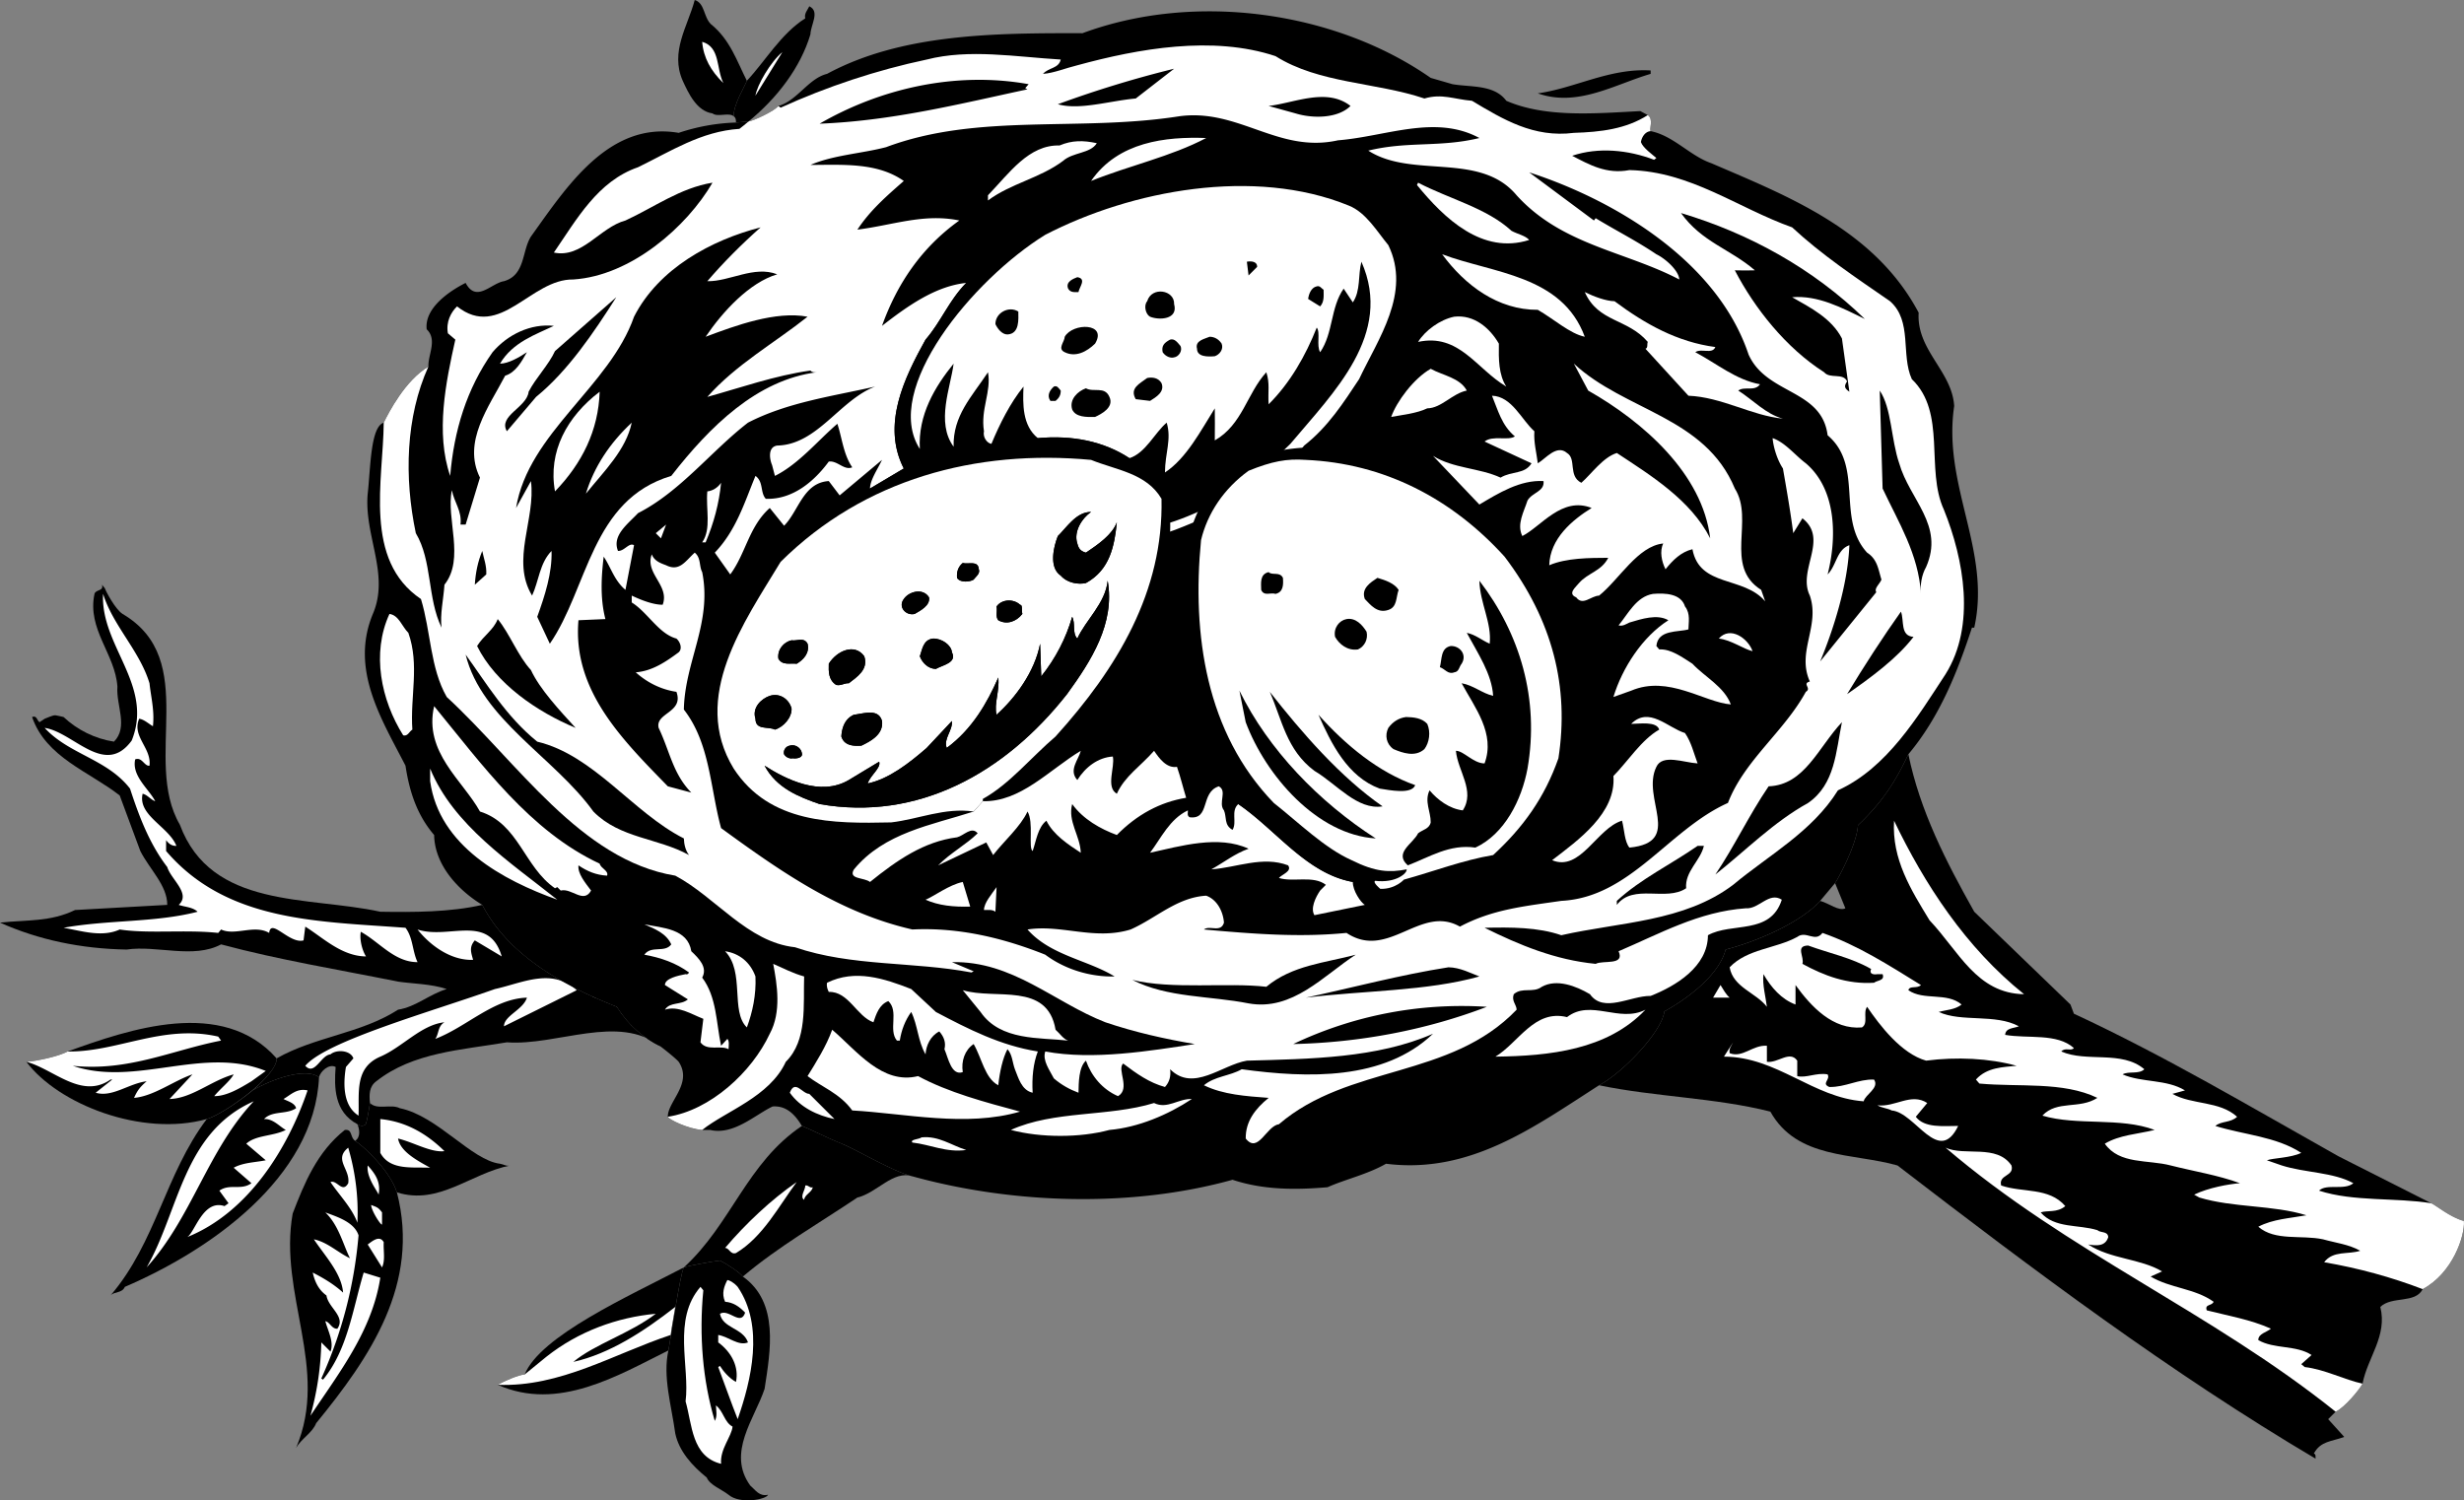 <svg xmlns="http://www.w3.org/2000/svg" width="430.215" height="261.976"><rect width="100%" height="100%" fill="#808080" stroke="none"/><path d="M129.703 222.898c-.496-.664-2.64-2.113-4-2.8-1.348.144-5.832.988-6.3 1.203-.66 1.066-2.31 12.594-2.7 14.5-1.015 4.594.524 9.554 1.2 14.5.667 3.11 2.913 5.594 5.5 7.699.519 1.297 2.574 2.043 3.8 3 2 1.71 6.629.816 6.899 0-1.536.344-2.184-.824-3.102-1.602-4.156-5.722.785-11.703 2.5-16.898 1.016-6.637 2.574-15.086-3.797-19.602"/><path d="M119.402 221.3c.47-.214 4.953-1.058 6.301-1.202 1.36.687 3.504 2.136 4 2.8 6.371-5.363 13.262-9.265 20-13.8 3.402-.793 6.262-4.825 9.598-3.7-3.203-.765-9.38-4.437-12.098-5.597-2.805-1.117-5.246-2.418-7.203-3.203-9.645 6.507-12.242 17.035-20.598 24.703"/><path d="M91.602 240c-1.047.066-3.52 1.129-4.7 1.8 10.563 4.723 21.051-1.667 29.801-6 .39-1.905 2.04-13.433 2.7-14.5-9.716 5.075-25.06 11.942-27.801 18.7"/><path fill="#fff" d="M128.5 218.8c-1.004.294-1.133-.874-1.898-.902 3.625-4.265 8.043-8.425 12.5-11.5-3.157 4.247-5.887 9.575-10.602 12.403m13.402-11.501c-.105.876-1.406 1.262-1.5 2.2-.816-.547.223-1.715.2-2.5.546-.125.804.523 1.3.3M128.8 224.7c4.708 6.89 2.337 16.363 0 23.1-1.175-2.964-2.214-5.956-3.398-9.1l.301-.2c.621 1.004 1.664 2.176 2.797 2.8.555-2.577-.742-5.175-3.098-6.902v-1.3c1.832.297 3.524 1.988 5.2 1.3-.895-2.562-4.407-2.433-4.899-5 1.531-.945 3.613 2.223 4.399-.199-1.047-1.086-2.086-1.785-3.5-1.898-.664-1.446-.145-2.746.398-3.801.332.047 1.066.371 1.8 1.2"/><path fill="#fff" d="M122.8 225.3c-.765 7.833-.112 15.762 2 22.798.485-.793.227-1.832.2-2.7 1.324.997 1.457 2.946 2.902 3.7-.144 1.715-2.226 3.925-2 6.5-5.168-1.274-5.035-6.864-6.199-10.899.774-6.105-2.348-14.293 2.598-20l.5.602M86.902 241.8c1.18-.671 3.653-1.734 4.7-1.8l3.8-3.102c5.575-4.414 12.332-6.882 19.098-7.5-4.555 3.477-10.664 5.297-14.398 8.403 6.336-1.418 12.316-5.317 17.8-9.602-.265 1.684-.605 3.309-.8 4.899-9.922 3.285-19.247 9.136-30.2 8.703"/><path d="M412.5 241.598c-.465.96-3.129 4.18-4.7 4.902l-1.3 1.3 2.8 3.098c-2.175.825-4.124.696-5.3 2.903.398.133.266.523.3.898-25.253-14.933-49.175-32.875-73-51.199-7.765-2.215-17.515-1.047-22.198-9.402-9.614-2.434-20.145-2.563-29.899-4.598 4.293-2.3 11.008-9.45 11.399-12.902 2.43-1.313 9.359-5.649 10.699-10.797 6.027-1.567 13.351-4.946 16.5-8.5 1.574.433 3.265 1.863 4.402 1.297l-1.8-4.399c.577-.797 3.827-6.863 4-10.101 4.378-4.13 6.632-7.813 8.8-12.399 2.035 9.914 6.582 18.754 11.5 27.5l16.797 16.2.602 1.601c15.906 7.383 30.984 16.355 46.199 24.898l16.199 8.2c.914.418 3.297 2.453 5.703 3.101.195 2.602-1.973 9.102-7.203 11.899-1.313 2.578-5.344 1.144-7.398 3.101 1.273 5.067-2.235 8.836-3.102 13.399"/><path fill="#fff" d="M353.402 173.598c-8.285-.133-11.406-7.543-16.5-12.899-3.226-5.304-6.605-10.637-6.199-17.398 5.313 11.054 12.465 22.101 22.7 30.297M302 174.2h-2.898l1.3-2.2c.516.813.903 1.594 1.598 2.2m0 9.698c2.297.875 3.988-1.464 6.5-1.3v2.8c1.906.286 3.988-2.054 5.3-.199v2.7c1.548.386 3.368-.657 5.302-.301.535.945-1.157 1.597.3 2.203 2.836.043 5.043-1.387 7.801-1.301 1.012 1.473-1.586 2.645-1.8 3.8-8.887-.636-15.126-7.784-24.403-7.8l1.602-2.5c-.254.563-.774 1.086-.602 1.898m34.5 8.7-2 2.402c1.516 1.992 4.766 1.605 7.402 1.598-3.414 7.027-7.445-2.332-11.601-2.7-.785-.414-1.696-.414-2.5-.898 3.144.355 5.875-2.246 8.699-.402m88 17.5c.914.418 3.297 2.453 5.703 3.101.195 2.602-1.973 9.102-7.203 11.899-5.473-2.106-11.195-3.664-17.2-4.7 1.587-2.086 4.188-1.304 6.302-2-1.985-1.125-4.325-1.382-6.5-2-3.805-.812-8.356.356-11.301-2.199 2.554-1.344 5.547-1.476 8.402-2-5.848-1.816-12.738-1.293-18.703-3.101l-.898-.5c2.445-1.203 6.085-1.856 8-2-3.864-1.414-8.024-2.063-12.102-3.098-3.984-1.047-8.922-.137-11.5-3.8 2.578-1.536 5.695-1.665 8.703-2.4-5.996-2.257-13.535-.695-19.601-2.5 2.554-2.745 6.453-1.058 9.601-3.1-6.008-2.895-13.676-1.856-20.601-2.5l-.602-.7c1.938-2.164 4.797-2.164 7.102-2.402-4.774-1.325-10.497-1.582-15.801-.899-4.313-1.207-8.086-6.144-10.301-9.398-.773 1.043.266 2.863-.898 3.597-5.075.438-8.844-3.593-11.602-7.398v3.398c-2.445-.894-4.262-2.976-5.598-5.3-.226 1.804.426 4.144.598 5.703-1.863-2.465-5.895-3.38-6.5-6.903 3.078-3.234 8.016-3.234 11.8-5.3 1.548-1.184 3.106 1.027 4.403-.7 6.113 2.118 11.574 5.625 17.2 9.102-.688.684-1.985.035-2.2.898 2.684 1.868 6.715.305 9.297 2.5-1.152.926-2.715.926-4 1.301 4.016 1.836 9.867.274 14 2.5-.883.375-2.313.246-2.398 1.5 3.984.696 9.054-.344 12 2.301-.477.605-1.516-.176-2.2.598 4.453 1.957 10.563-.254 14.5 3.101-.945.934-2.765.285-3.8.899 3.375 1.464 7.664.816 10.898 2.8l-2.2.602c3.516 1.965 8.196 1.184 11.302 4-1.157 1.086-2.715.695-3.801 1.598 4.984 1.566 10.574 1.828 15 4.703-1.824.894-4.946.894-6 1.297l2.601.902c4.043 1.293 8.985 1.164 12.5 3.098-1.566 1.316-4.687.015-6 1.3 5.996 1.965 13.535 1.188 19.598 2.2M407.8 246.5c1.571-.723 4.235-3.941 4.7-4.902-3.164-.664-6.543-2.485-10.098-2.899l-.601-.5 1.8-1.601c-2.714-1.774-6.484-.993-9.3-2.598-.043-1.125 1.515-1.387 2.199-2-3.543-1.594-7.445-2.246-11.2-3.2-.402-1.124.895-.738 1.2-1.5-3.293-2.355-7.582-2.355-11-4.402l2-.898c-3.785-2.258-8.984-2.125-12.898-4.7 1.445.235 3.003.364 3.5-1.3-.106-1.066-1.274-.676-1.899-1.2-3.277-1.034-7.437-.257-9.902-3.1 1.164-.407 2.855.113 4.3-1.102-2.874-3.332-7.425-2.293-11.199-3.598-.515-1.945 2.344-1.555 1.801-3.5-2.578-3.777-8.168-1.566-11.5-3.102 21.402 18.305 46.234 28.575 68.098 46.102"/><path d="M326.703 169.2c-.437.886.473 1.015 1.098.898h.902c.422 1.156-.875 1.027-1.5 1.5-4.707.304-8.738-1.254-12.5-3.297.383-1.207-1.305-3.156 1-3.203 3.672 1.347 7.574 2.125 11 4.101M62 199.2c1.469.894 6.11 5.245 7.3 9 7.364 2.316 12.856-3.34 19.802-4.7-.594.223-1.165-.207-1.801-.3-4.989-.602-10.88-8.34-17.5-9.7-1.586-.797-3.926.375-5.2-.902-.074.48-.48 3-.699 3.601-.27.535-1.097.406-1.5.102.356.824.614 2.254-.402 2.898"/><path fill="#fff" d="M104.5 174.8c-1.703 1.134-3.523 2.044-5.297 2.598.863-.945 3.203-5.234 5.297-2.597"/><path d="M69.3 208.2c-1.19-3.755-5.831-8.106-7.3-9-.934-.645-.414-2.075-1.797-1.9-4.86 3.856-7.066 9.313-9.101 14.598-2.516 14.086 6.453 27.086.601 40.903.914-1.598 2.863-2.637 3.5-4.301 9.371-11.465 18.211-24.336 14.098-40.3M48.3 184.8c.157 3.126-9.366 9.821-12.198 10.598-11.305 3.157-25.93-2.562-31.5-10 1.234-.039 5.46-.84 7.199-1.8 10.785-3.895 27.035-9.485 36.5 1.203"/><path d="M55.703 188.098c-2.308-1.762-8.195.304-11.601 2.3 2.367-2.05 4.28-4.199 4.199-5.597 6.656-3.797 14.715-4.317 21.199-8.5 3.137-.496 5.477-2.707 8.5-3.602-2.766-.926-6.016-.926-8.5-1.3-10.383-2.094-20.785-3.786-30.898-6.5-4.836 2.585-11.207.117-16.5.902-7.965-.137-15.375-1.696-22.102-4.703 4.777-.504 8.805-.114 13.102-2.2L29.203 158c.012-3.387-3.11-6.246-4.703-9.402l-3.598-9.7c-5.336-4.175-12.875-6.644-15.3-13.699.863-.355.863.684 1.3.899l.899-.598c.34-.105 1.476-.672 1.902-.602.387.09.953.172 1.399.301 2.382 2.246 5.503 3.805 8.8 4.301 2.555-2.574.344-6.348.598-9.602-.383-5.714-5.324-10.003-4-16.199.234-.824 1.664-.433 1.3-1.601l.5.601c.24.68 1.848 3.7 3.102 4.5 13.664 8.024 3.395 25.446 10 36.801 5.485 14.773 22.383 12.434 35 15.2 5.715.093 12.215.093 17.801-1.2 4.512 8.684 13.777 13.969 23.5 17.8 2.082 3.313 4.707 5.458 7.598 6.9-7.305-5.755-18.035-.055-26.801-.7-7.934 1.344-16.383 1.734-22.797 6.8-1.258.915-1.258 2.345-1.101 3.798-.075.48-.48 3-.7 3.601-.27.535-1.097.406-1.5.102-4.066-2.168-4.066-6.457-3.8-10-1.176-.617-2.672.781-2.899 1.797"/><path d="M55.703 188.098c-2.308-1.762-8.195.304-11.601 2.3-2.887 2.38-6.446 4.59-8 5-7.278 9.657-8.836 21.485-16.801 30.801.683-.734 1.984-.344 2.5-1.5 14.566-6.254 33.09-18.898 33.902-36.601"/><path fill="#fff" d="M26.102 119.3c.253 2.423.902 4.763.601 7.5-.738-.398-1.515-1.175-2.402-1.3-1.324 3.113 2.183 5.063 1.8 8.2-.913.113-1.304-1.575-2.5-1.102-.624 2.906 2.364 5.117 3.5 7.3-.746-.234-1.394-1.144-2.199-1.3-.886 3.797 4.575 5.746 5.899 9.101-.805.024-1.324-.363-1.801-1v1.899C39.617 160.984 55.477 160.855 70.8 162c1.317 1.715 1.184 4.055 2.102 6-4.035.004-6.636-3.504-9.902-5.3-.242 1.144.145 3.093.902 4.3-4.265-.035-7.515-3.285-10.601-5.2L53 164.2c-2.465.683-5.715-3.997-6-1.302-2.574-1.523-5.953.555-8.398-.597l-.5.597c-5.637-.613-12.137.164-17.2-.597-3.125 1.414-6.636.242-9.8-.301 7.714-1.406 16.035-.887 23.398-2.8-.863-.817-2.164-.817-3.297-1.2 2.172-1.957-1.336-4.426-2-6.602-3.11-4.062-4.926-8.875-6.5-13.699-4.016-5.183-10.648-5.965-14.902-10.601 5.035.738 10.496 8.668 15.199 2.203 3.875-9.656-5.484-16.547-5-25.602 1.727 5.547 6.406 9.965 8.102 15.602M87.602 167l-4.7-2.8c-1.035 1.202-.644 2.113-.3 3.398-3.594.148-7.235-2.196-9.7-5.297 5.453 1.804 12.473-2.875 14.7 4.699m13.101 5.898L88 179.2c-.023-1.836 3.355-2.875 4-5-5.844.176-10.523 5.113-16 7.2.664-.915.406-2.215 1.602-2.899-4.055.422-7.305 4.324-11.2 6-4.558 1.965-3.644 6.383-3.8 10.3-2.707-1.706-2.707-5.476-2.2-8.5l1.301-1.5c-.508-1.456-2.976-1.585-4-.702-1.707.156-2.746 3.797-4.402 2 3.668-4.313 21.804-9.383 33.101-13.399 4.825-1.054 9.895-3.785 14.301.2m-47 17.498c-3.426 10.106-10.316 21.286-21 25.602 1.324-.805 2.754-6.656 6.5-5.402l.7-.5-1.602-2.2c1.836-1.285 3.785.016 5.601-1.3l-3.101-2.7c1.676-.925 3.754-.925 5.601-1.3L43 199.699c1.684-1.535 4.676-1.273 6.902-2.398-1.058-.567-2.226-1.996-3.8-1.903 1.445-1.523 3.914-.742 5.601-1.898-.258-.926-1.426-1.188-2.203-1.602 1.297-.753 2.336-1.925 4.203-1.5M25.602 221.3c5.695-9.874 6.343-23.527 18.699-29-8.067 8.595-10.797 20.294-18.7 29M77.602 201c-2.368.285-5.356-1.535-8.102-2.2.406 2.356 3.527 3.915 5.602 5.098-3.118-.144-7.016.508-8.7-2.597v-5.903c4.414.426 8.055 2.508 11.2 5.602m-15.2 12.5c-.945-2.594-3.156-4.805-4.699-7.102 1.152-.433 2.063 2.036 3.098.2.394-2.453-2.594-4.145 0-6.2 1.176 4.008 1.824 8.426 1.601 13.102m3.7-4.902c-.227-.684-2.176-3.024-1.899-5.098 1.281 1.426 2.324 2.855 1.899 5.098m.601 3.102v2.1c-.176.223-1.867-2.374-1.902-3.402.945.375 1.207.375 1.902 1.301m-4.101 4.001c-.758 8.855-2.965 17.175-6.5 25l.3.198c4.274-5.164 5.184-12.312 7.098-18.699l2.902.899c-1.437 9.257-7.156 16.535-12.199 24.101a51.737 51.737 0 0 0 1.899-12.8L57.703 236c.633-1.695-.406-3.516-.902-5.3.754.093 1.144 1.394 2.101 1.3 1.512-2.117-1.605-3.676-1.902-5.8-1.395-.997-2.043-2.427-2.398-4 1.785.925 3.605 1.964 5.3 3.5-.265-3.356-3.125-6.345-5.101-9.302 2.363.485 4.183 2.305 6.3 3.301-1.206-2.426-1.984-5.804-4.3-8 2.054.766 5.043 1.676 5.8 4M67 216.898c-.086 1.547.305 3.106-.297 4.403l-2.5-4c.762-.547 2.063-1.715 2.797-.403m-62.398-31.5c1.234-.039 5.46-.84 7.199-1.8 8.703.136 16.633-4.805 26.3-2.598l.5.7c-8.476 1.644-16.144 5.413-25.898 4.398 11.05 3.746 22.754-3.536 33.7.902l-2.5 1.8c-1.946 1.173-4.286 2.606-6.5 2.598 1.042-1.293 2.734-2.593 3.398-3.8-3.914 1.078-7.297 4.195-11.2 4.3l4-4.3c-3.214 1.078-6.726 3.808-10.199 4.101.614-1.336 1.004-1.855 2.2-2.898-3.145.394-6.008 2.863-8.899 2l2.899-2.301H19.3c-5.067 3.523-9.942-1.84-14.7-3.102"/><path d="M279.203 189.5c4.293-2.3 11.008-9.45 11.399-12.902 2.43-1.313 9.359-5.649 10.699-10.797 6.027-1.567 13.351-4.946 16.5-8.5l2.601-3.102c.578-.797 3.828-6.863 4-10.101 4.38-4.13 6.633-7.813 8.801-12.399 5.543-6.594 8.664-14.656 11.098-22.101h.402c3.012-13.485-5.566-24.793-3.5-38.7-.375-6.113-6.617-9.753-6.203-16.3-7.695-14.516-22.902-20.364-36.2-26.098-3.734-1.285-6.593-4.797-10.597-5.602-.32-.285.574-2.07-.5-2.8l-1.3-.7c-7.848.407-16.555 1.184-23.403-1.8-2.125-2.864-6.152-2.344-9.398-2.899l-3.801-1.101C233.188 1.996 208.746-1.516 189 5.8c-15.484-.04-31.602.093-44.598 7.097-3.254.797-5.207 4.696-8.5 5.602-.605.848-4.425 2.652-5.199 2.7l-2.203.198a34.598 34.598 0 0 0-10 1.801c-12.195-2.097-19.605 9.477-25.797 18.102-1.61 2.55-.957 6.71-4.703 7.797-2.234.347-4.836 3.855-6.7.3-2.683 1.348-7.234 4.336-6.8 8.102 1.906 1.824.215 4.426.3 6.5-4.07 2.473-6.886 7.934-7.8 9.8-2.336.735-2.293 8.012-2.797 12.4-.668 7.312 3.883 14.073.899 21-4.036 9.714 1.554 18.425 5.699 26.5.664 4.405 1.965 8.566 5 12.1.086 5.173 4.113 9.595 8.402 12.2 4.512 8.684 13.777 13.969 23.5 17.8 2.082 3.313 4.707 5.458 7.598 6.9.64.472 2.691 2.1 3.199 2.698 2.496 3.797-1.926 6.914-1.898 9.602.09.434 3.53 2.125 6 2.3H124c4.094.962 7.883-2.679 10.902-4.1 1.782-.122 3.485.655 5.098 3.398 1.957.785 4.398 2.086 7.203 3.203 2.719 1.16 8.895 4.832 12.098 5.597 17.597 4.856 38.265 5.508 55.902.602 5.375 1.785 10.961 1.785 16.598 1.3 2.945-1.335 6.976-2.245 10.199-4.1 14.715 1.855 25.898-6.466 37.203-13.7"/><path fill="#fff" d="M67 73.8c.914-1.866 3.73-7.327 7.8-9.8-3.984 8.844-4.245 19.375-2.198 29.098 2.894 4.836 1.984 11.336 4.5 16.5-.305-2.305.343-5.035.5-7.5 3.613-4.555.234-11.575 1.3-16.5.364 2.066 1.793 3.625 1.5 6h.899l2.5-8.2c-3.106-6.265 1.574-12.375 4.402-17.8 1.852-.555 2.89-2.504 3.797-4.098-1.426.945-3.242 1.984-4.7 2 2.235-3.785 6.266-5.086 9.403-6.602-4.047-.433-8.078 1.516-10.703 4.602-4.523 6.402-6.734 13.684-7.398 21.598-2.586-7.524-.766-16.364.898-23.797l-1.297-1.102c-.367-1.996.543-3.687 1.598-4.699 7.523 5.953 12.855-4.836 20.3-4.7 10.106-.655 19.856-9.238 24.301-16.902-5.617.907-10.168 4.286-15.199 6.602-4.457 1.195-7.578 6.652-12.5 5.598 4.012-5.836 7.652-12.465 14.7-14.899 5.69-2.765 11.023-6.273 17.699-6.699.527-.387 1.015-.816 1.601-1.3.774-.048 4.594-1.852 5.2-2.7l.398.3c8.097-3.675 16.676-6.538 25.5-8.402 7.426-1.902 15.484-.476 23.402 0-.375 1.606-2.066 1.348-3.101 2.5 1.812-.113 4.023-1.023 6-1.5 10.632-2.902 23.632-5.246 34.601-1.597 7.625 4.8 17.504 4.543 26 7.398 3.074-.906 5.152.133 8.297.399 5.438 3.246 10.766 6.496 17.8 5.601 4.665-.144 9.087-.664 12.903-3.101 1.074.73.18 2.515.5 2.8-.887.043-1.539.934-1.703 1.903.34 1.02 2.047 2.207 2.703 2.797l-.402.3c-4.524-1.722-9.723-2.246-14.301-.699 3.016 1.574 6.008 3.266 10 2.5 10.695.246 18.887 6.613 28.402 10 5.176 4.805 11.024 8.703 17.098 12.899 3.938 3.476 1.855 9.328 3.8 13.601 6.118 5.863 2.348 15.746 5.602 22.801 3.504 8.676 5.586 20.246.301 28.7-4.855 7.405-10.187 16.374-18.8 20.3-4.516 7.254-12.055 11.285-18.301 16.5-8.575 6.484-19.754 6.484-30 8.8-4.055-1.405-8.735-1.405-13.399-1.3 6.094 3.016 12.332 5.613 19.399 6.3 1.253-.687 5.156.352 4-2.202 7.136-3.036 14.023-6.934 22.199-7.5 2.355.175 4.047-2.946 6.3-1.5-1.996 6.226-8.753 3.886-12.898 6.203-.015 5.484-5.605 8.863-10 10.597-3.535-.043-8.215 3.075-10.601-.3-2.426-1.434-5.805-2.735-8.399-1.297-1.566 1.164-3.387-.008-4.902 1.297-.434 1.168.476 1.816.5 2.703-11.594 12.113-29.274 9.512-41.5 20-2.203.304-3.637 5.242-5.801 2.5-.043-2.977 1.648-5.188 4-7.102-3.914-.293-7.945-.554-11.297-2.199 1.922-1.605 4.524-1.605 6.598-2.8 11.574 1.585 24.836 1.976 33.402-6.2-9.738 4.273-21.437 4.402-32.5 4.7-4.406.745-9.348 5.554-13.402 1.5.156 1.195-.106 2.234-.899 3.1-2.714-.738-4.925-2.296-7.3-4.1-1.137 1.023 1.336 4.405-.899 5.698-2.707-1.164-4.656-3.503-5.601-6.199-1.266 1.137-1.266 3.863-1.301 5.602-1.524-.567-2.953-1.348-4.301-2.5-.734-1.446-2.035-3.137-1.5-4.703 8.305 1.566 18.445-.125 26.102-1.297-5.317-.906-10.516-2.078-15.602-3.801-8.953-3.477-16.234-10.754-26.797-10.5l3.797 1.598-.398.203c-10.125-1.926-20.914-1.016-30.801-4.403-8.317-.902-13.774-8.703-20.899-12.5C101.367 150.195 90.316 133.035 78 121.7c-2.895-5.047-2.766-11.414-4.5-17.101C63.406 97.805 66.914 83.895 67 73.8"/><path d="M198.3 17.2c-4.503.394-9.835 2.085-13.597 1A191.872 191.872 0 0 1 205 12l-6.7 5.2m89.903-4.302c-6.265 1.836-12.765 5.864-19.703 3.403 6.547-.918 12.527-4.426 19.703-4v.597M179.602 14.7l-.602.698.402.2c-11.738 2.515-23.566 5.504-36.3 6 10.523-6.086 23.652-9.203 36.5-6.899M235.8 18.5c-2.222 2.215-6.644 2.215-9.597 1.3l-4.703-1.3c4.535-.516 10.125-3.246 14.3 0m-2.198 6c8.425-.668 17.003-4.566 24.699-.402-6.914 1.687-12.504.515-19.399 2.203 7.676 4.945 19.504.133 25.899 7.797 7.906 8.714 18.957 9.754 28.402 14.703-.086-1.567-2.426-3.649-4-4.403-3.496-2.363-7.137-4.183-10.601-6.3l-.301.402L267 30.098c14.418 4.656 32.746 15.187 38.3 31.8 3.157 7.047 12.778 6.004 13.802 14.102 6.386 5.426 1.445 14.523 6.898 20.5 1.828 1.176 1.957 2.996 2.5 4.7-.285.765-1.324 1.546-.898 2.198L317.8 115.5c2.226-5.348 4.824-13.277 5.101-20.3-2.226.784-2.226 3.515-3.8 5.1 1.574-6.136 1.703-14.714-3.801-19.402-1.903-1.425-3.594-3.636-5.801-4.398.125 1.543.777 3.754 1.8 5.3.665 3.786 1.317 7.555 1.802 11.298l1.601-2.598c4.672 3.664-.918 8.996 1.297 13.5 1.816 5.375-2.344 9.793 0 15-1.434.383.387 1.164-.7 1.8-3.855 7.036-10.745 11.973-13.597 19.4-10.406 4.663-17.035 16.495-29.101 17.1-6.524.954-11.985 1.473-17.7 4.5-6.894-3.937-12.488 5.946-19.8 1.098-8.286.817-16.344.164-24.899-.597 1.012-.797 2.961.633 3.5-1.203-.148-1.934-1.187-4.012-3.101-4.7-5.106.297-8.747 3.938-13.2 5.903-6.336 1.933-12.054-.926-18 0 3.996 4.535 10.496 5.312 15.2 8.199-4.188.105-8.606-1.195-12.102-3.8-7.164-2.856-14.965-4.805-23.2-4.4-12.566-2.874-22.702-9.898-33.398-17.702-1.918-7.012-1.918-14.813-6.5-20.7.164-8.414 4.973-15.175 3.2-24-.567-1.054-.176-2.484-1.301-3.398-1.606 1.434-2.645 3.383-5 2.2-1.024-.376-2.067-.766-2.5-1.9-1.254 3.345 3.164 5.423 1.902 8.798-1.598.008-3.676-.774-5.402-1.598v1.2c2.765 1.702 4.715 5.476 7.8 6.3.684.605 1.075 1.773.399 2.398-2.313 1.715-4.656 3.278-7.5 3.5 2.066 1.856 4.535 3.028 7.102 3.403 1.335 3.652-3.735 3.652-3.102 6.297 1.965 4.117 2.484 8.015 5.703 11.3l-4.101-1.097c-7.957-8.168-16.665-16.746-15.602-29l4.703-.203c-.957-3.664-.695-7.563-.3-10.899 1.292 1.906 1.812 4.114 3.8 5.801l1.5-7.8c-.887-.516-1.668 1.046-2.8 1-1.079-2.688 1.652-4.638 3.5-6.602 7.382-3.754 12.843-10.903 19.199-15.797 6.902-3.555 14.703-4.598 22.199-6.301-6.196 2.355-10.094 10.152-17.098 10.3-1.707.243-1.316 2.454-.902 3.4l.5 1.898c4.156-2.063 7.535-6.223 10.902-9.098.793 2.355 1.05 5.344 2.598 7.598-1.414.605-2.586-1.215-4.098-1-2.516 3.425-6.289 6.675-11 6.5-1.008-1.125-.355-2.946-1.8-4-1.938 4.695-3.368 9.507-7.102 13.402l2.699 3.8c2.727-3.667 3.246-8.347 6.902-11.6l2.5 3.1c2.555-2.577 3.332-7.515 7.801-7.8l1.899 2.5L154 80.3c-.766 1.645-2.063 3.462-2.098 5l5.899-3.5c-3.914-7.655.113-15.847 3.8-22.5 2.684-3.097 4.114-6.866 7.102-9.902-5.328.567-10.137 3.946-14.703 7.5 2.617-7.324 6.906-13.695 13.5-18.398-6.203-1.277-11.535.805-17.797 1.598 2.235-3.395 5.094-5.864 8.098-8.5-4.567-3.215-10.414-2.825-16.301-2.797 3.938-1.719 8.875-1.977 13.203-3.102 16.082-6.023 33.633-2.644 51.2-5.398 10.382-1.406 17.273 6.523 27.699 4.199"/><path fill="#fff" d="M210.602 24.098c-6.145 3.246-13.426 4.804-20.102 7.5 4.727-6.852 13.047-7.766 20.102-7.5M191.5 25c-1.086 1.824-4.203 1.562-5.898 3.098-4.024 3.015-9.098 3.925-13.102 6.902v-.902c3.746-3.895 7.125-8.836 12.5-8.7 2.164-.914 4.117-.914 6.5-.398m72.402 15.3c1.004.563 2.434.825 3.098 1.598-8.203 2.606-14.836-3.765-19.598-9.597l.2-.403c5.476 2.856 11.976 4.414 16.3 8.403"/><path d="M325.602 55.7c-4.016-1.966-8.176-4.177-12.7-3.802 3.223 1.836 6.864 3.657 8.7 7.2l1.3 9.3c-.925-.625-.925-1.015-.402-1.8-.652-1.555-2.992-.383-4-1.598-6.664-4.246-12.125-11.137-15.598-17.8 1.133.034 2.696.034 3.5 0-4.316-3.735-9.254-4.907-12.902-10 11.836 3.534 23.016 9.644 32.102 18.5M132.8 39.7c-3.355 2.984-6.476 6.105-9.3 9.398 3.867.086 8.156-2.774 12.203-1.2-4.828 1.414-9.508 6.485-12.5 10.903 5.203-1.95 12.223-4.547 17.797-3.5-5.703 4.543-12.465 8.312-17.5 14 5.555-1.528 11.797-3.739 18-4.602.297.344.688.344 1.102.301-10.426 1.344-18.618 9.402-25.399 18.098-14.016 4.175-14.535 19.648-21.203 29.3l-2.2-4.699c1.325-3.656 2.626-7.683 2.5-11.5-2.085 2.125-2.214 5.246-3.398 7.801-3.757-6.195.664-13.348-.199-20l-2.601 4.7c2.164-13.126 16.335-21.188 20.601-33.4 4.313-8.456 13.543-13.398 22.098-15.6"/><path fill="#fff" d="M276.703 58.8c-2.566-.515-5.426-3.116-8.203-4.702-6.973.027-12.695-4.266-16.7-9.7 8.946 3.356 20.907 3.614 24.903 14.403m5.199-6.203c5.364 3.996 10.953 7.117 17.598 8-.535 1.328-2.484.156-3.5.902 3.746 1.984 7.125 4.844 11.3 5.598-.925 1.328-2.745.285-3.8 1.101 2.617 1.656 4.828 4.125 7.8 4.899-5.445-.512-10.644-3.762-16.5-4l-7.5-8.2c.485-.144.227-.796.403-1.199-3.555-4.144-8.625-3.367-11-8.699 1.594.785 3.672 1.562 5.2 1.598"/><path d="m93.602 69.3-5.102 6c-1.563-2.714 3.508-4.148 3.8-6.902 1.266-2.445 3.477-4.652 4.602-7.097l10.7-9.403c-3.895 6.125-8.446 12.887-14 17.403"/><path fill="#fff" d="M261.703 60c-.047 2.703-.047 5.434 1.297 7.5-5.242-3.105-8.234-9.348-15.398-7.8 1.183-1.938 3.785-3.888 6.3-4.4 3.465-.398 6.196 1.946 7.801 4.7m41.199 25.3c3.473 5.485-1.984 13.544 4.598 17.7l.703 2c-3.777-4.465-11.445-2.387-12.703-9.102-1.992.477-3.422 1.907-4.7 3.5-.675-1.336-1.062-3.152-.398-4.5-4.437.438-7.687 6.286-11.199 9.102-1.426.043-2.855 1.863-4 .3-1.586-.648-.027-1.816.5-2.5 1.555-1.784 3.895-2.046 5.098-4.402-3.285.016-7.313.016-10.301 1.301.125-4.664 4.027-7.914 7.402-10-5.195-2.074-8.836 3.254-12.101 4.899-1.024-2.036.277-4.243.902-6.2.805-1.425 3.012-1.554 2.797-3.398-4.074-.238-7.844 2.105-11.2 4.098l-8.097-8.5c3.524 2.214 8.074 2.086 11.797 3.8 1.996-1.195 4.207-.543 5.402-2.5l-8.199-3.8c1.414-1.133 4.145-.094 5.297-.899-2.324-1.926-2.973-4.656-4-7.101 3.496.105 5.187 4.265 7.402 6.203-.136 1.96.383 3.785.598 5.597 1.348-.773 3.297-3.375 5.102-1.8 1.703 1.027.144 4.015 2.5 5.203 1.804-1.578 3.753-4.438 6.199-5.203 5.875 3.886 12.894 8.175 16.3 14.902-1.324-11.277-11.726-20.375-21.3-25.8l-2.5-4.7c8.957 8.305 22.867 9.215 28.101 21.8m-46.8-17.1c-2.504.484-4.454 3.085-6.899 3.1-1.848.895-4.445 1.153-6.3 1.5.945-2.687 3.933-6.714 6.898-8.402 2.105 1.164 5.097 1.555 6.3 3.801"/><path d="M331.602 80.898c1.816 6.375 7.925 10.797 4.699 18.102-.805 1.402-1.063 3.223-.899 4.7-.425-6.938-3.937-12.524-6.699-18.4l-.5-17.1c2.094 3.085 1.965 8.546 3.399 12.698"/><path fill="#fff" d="M96.902 85.8c-1.257-6.976 2.125-13.085 7.801-17.402-.219 6.786-3.078 12.504-7.8 17.403m5.397.399c1.407-4.645 4.138-8.805 8-12.4-1.003 4.762-4.773 8.403-8 12.4m20.903 8.5h-.601c1.644-2.356.605-5.864.898-8.9.875-.085 1.785-.605 2.402-1.5-.355 3.626-1.265 7.005-2.699 10.4m-8.703-1.602 1.8-1.5-.898 2.402zm0 0"/><path d="m84.902 100.3-2 1.798c.133-2.082.524-4.036 1.301-5.899.262 1.344.781 2.516.7 4.102"/><path fill="#fff" d="M294.203 105.898c.992 1.266.602 2.825.598 4-1.813.516-5.324-.004-5.598 2.903l.5.597c1.985-.125 3.934 1.305 5.797 2.5 2.168 2.317 5.547 4.004 6.703 7.102-4.668-.367-10.906-5.176-17.402-2.402l-3.098 1.101c1.535-5.047 5.043-10.504 9.598-13.398-1.953-1.137-4.684-.227-6.801.398-.613.285-1.133.676-1.898.5 1.675-2.035 3.105-5.023 6-5.5 2.175-.176 4.906-.047 5.601 2.2"/><path d="M334.102 111.2c-2.895 3.765-7.317 7.015-11.602 10 2.988-4.934 6.367-10.138 9.402-14.4.606 1.536-.175 4.263 2.2 4.4"/><path fill="#fff" d="M71.3 110.5c1.985 5.633.294 11.094.7 16.898-.535.305-.793 1.215-1.598 1-3.875-6.152-5.566-14.343-2.402-21.199 1.645.227 2.164 2.176 3.3 3.301"/><path d="M92.703 117c1.512 3.293 5.024 7.063 7.797 10.098-6.676-2.774-13.953-7.715-17.2-14.297 1.165-1.867 2.856-2.778 3.602-4.703 2.114 2.578 3.543 6.476 5.801 8.902"/><path fill="#fff" d="M306 113.7c-1.445-.298-3.785-1.985-5.898-2.2 1.984-2.254 5.105-.047 5.898 2.2"/><path d="M93.8 129.5c9.907 2.363 16.665 12.375 25.602 16.898.036 1.067.293 2.106.899 2.903-5.414-3.008-12.043-2.875-16.7-7.602-6.785-9.445-19.527-16.074-22.3-27.398 3.683 5.082 7.066 10.804 12.5 15.199"/><path fill="#fff" d="M104.703 150.8c.172.825 1.602 1.216 1.297 2.098-1.906-.105-3.465-.753-5-1.8-.156 1.437 1.145 2.996 2.203 4.402-1.316 2.363-3.398-.496-5.3 0l-.602-.602-.399.2c-5.418-3.735-6.328-11.274-13.101-13.399-2.977-5.414-9.864-10.355-8-18.398 8.406 10.254 16.726 21.824 28.902 27.5M294.203 128c1.125 1.652 1.512 3.473 2.2 5.3-2.376-.136-6.145-1.695-7.2.598-2.715 5.504 4.824 13.176-4.703 14.102-.875-1.055-.875-3.137-1.297-4.7-4.387 1.305-7.246 8.973-12.203 6.9 4.566-3.516 11.195-8.196 10.703-14.7 2.445-2.465 4.914-6.367 8-8.102-.488-1.515-3.476-.996-4.902-1 3.117-3.113 6.367.657 9.402 1.602"/><path d="M315.703 140.2c-6.078 3.363-10.887 8.304-16.203 12.5 3.367-4.977 5.836-10.305 9.3-15.4 6.286-.238 8.626-6.738 12.802-11.202-1.055 5.117-1.184 10.836-5.899 14.101"/><path fill="#fff" d="M97.3 157.098c-9.456-3.395-20.636-9.375-22.198-20.7V134.2c4.035 9.887 14.043 16.387 22.199 22.899m118.902-16.701c-1.348 1.215-.176 3.164-1 4.5-1.515-.812-.996-2.246-1.5-3.398-1.055-1.316.633-3.395-.902-4.2-3.274 1.063-1.453 5.876-5.098 5.4-.515-.305-.258-.825-.3-1.2-3.208 1.543-4.637 4.793-6.602 7.398 5.347-1.175 11.976-3.125 17.199-.699-2.363.824-4.313 2.387-6.5 3.602 4.398-.305 8.945-2.387 13.402-.703.746 1.047-1.074 1.566-1.601 2.203 2.476.793 5.984-.508 8.199 1.199l-1 1c-.824 1.195-1.734 3.145-1 4.3l8.8-1.8c-.695-.395-2.124-2.477-2.097-4-8.086-1.465-13.289-9.004-20-13.602"/><path d="M297.5 147.7c-.613 2.624-3.344 4.445-3.098 7.398-3.496 2.375-9.215-.875-12.101 2.902v-.7c4.187-3.855 9.386-6.327 14.101-9.6h1.098"/><path fill="#fff" d="M169.402 158.3c-2.906.083-5.504-.175-7.8-1.202 1.382-.536 4.113-2.614 6.5-3.098l1.3 4.3m4.398.9c-.546-.427-1.323-.298-2-.302.024-1.293 1.325-2.722 2.2-4l-.2 4.301m-53.097 6.899c1.332 1.257 2.89 2.816 1.899 4.601 2.554 3.414 2.425 7.836 3.3 11.899l1.098-1.2c.367.387.234 1.164.203 1.801-1.398-.765-3.738.406-4.902-1.199l.5-4.102c-2.067-.793-4.406-2.355-6.7-1.597.864-1.406 2.817-.758 4-1.801l-4-2.5c-.046-1.137 2.294-1.656 3.602-1.902.383.117.512-.145.598-.297-2.293-1.668-4.895-2.578-7.801-3.102 1.215-1.683 3.555-.254 4.703-1.8-.887-1.965-2.969-2.747-4.703-3.5 3.168.624 7.586.753 8.203 4.699m11.199 4.402c.145 3.223-.507 6.215-1.5 8.898-2.906-2.812-.308-9.703-3.8-13.3 2.453.347 4.406 1.906 5.3 4.402"/><path d="M236.703 166.7c-5.598 3.644-11.055 9.886-18.703 8.5-6.785-1.345-14.195-.958-20.297-4.102 6.883 1.714 16.633.418 23.399 1.203 4.546-3.778 10.265-4.168 15.601-5.602M258.3 170.5c-9.124 2.574-20.175 2.445-30.3 3.7 8.305-1.778 16.496-3.985 24.902-5.302 1.996.016 3.946 1.055 5.399 1.602"/><path fill="#fff" d="M163.402 176.7c5.696 3.003 11.286 5.863 17.801 6.898-.797 2.086-1.055 4.554-.902 7.203-1.973-.438-2.496-2.649-3.098-4.102-.437-1.144-.437-2.574-1.3-3.5-.825 1.574-1.348 3.914-1.602 6.301-2.344-1.215-2.863-4.727-4.301-7.2-1.555 1.044-2.203 2.993-1.898 4.9-1.997.695-2.516-2.427-3.2-4 .293-1.157-.097-2.196-.902-3.102-1.535.777-2.313 2.464-2.398 4-1.348-2.313-1.348-5.043-2.5-7.399-1.055 1.446-1.704 3.137-2 5h-.5c-1.547-1.863.402-5.113-1.5-6.898-1.606.613-2.125 2.304-2.602 3.699-2.902-1.008-4.336-5.426-7.797-5.3-.176-.387-.437-.907-.3-1.602 4.933-2.426 10.003-.735 14.699 1.101l4.3 4M184.3 179.8c.786.684 1.305 1.595 2.2 1.9-4.922-.567-11.813.085-15.297-5l-3.101-3.802c5.675 1.735 14.773-1.515 16.199 6.903"/><path d="M259.602 175.8c-10.555 4.036-22.125 6.243-33.801 6.5a68.43 68.43 0 0 1 33.8-6.5"/><path fill="#fff" d="M287.3 176.3c-6.663 7.044-16.804 8.083-26.198 8.2 4.062-2.457 6.796-8.305 12.5-6.902 4.175-3.223 9.113 1.066 13.699-1.297M160.3 187.898c5.286 2.856 11.657 4.547 17.802 6.2-9.395 2.765-20.188.297-29.301-.2-2.145-2.992-5.45-4.16-7.801-6 1.445-2.343 3.266-5.203 4.3-8.097 4.298 3.672 8.716 9.652 15 8.097m-14.597 7.5c-2.996-.613-5.988-2.043-7.8-4.597.902-2.387 2.202.215 3.398.199l4.402 4.398m62.399-3.5c-4.164 2.758-9.368 4.965-14.399 5.403-5.105 1.383-11.996 1.383-17.203 0 7.547-3.426 17.035-2.258 25-4.703 2.305 1.144 4.258-.805 6.602-.7m-39.399 8.902c-3.508.485-6.238-.945-9.402-1.3-.477-.555 1.215-.555 1.601-.902 2.996-.305 5.203 1.386 7.801 2.203m-46.101-3.501c-2.47-.175-5.91-1.866-6-2.3 7.382-1.125 14.664-7.758 17.8-14.5 2.063-3.785 1.286-8.598.598-12.2 1.727.743 3.414 1.653 5.402 2.2-.168 4.914.614 11.152-3.199 14.898-2.816 6.137-10.488 8.606-14.601 11.903"/><path d="M128.102 20.3c-.047-2.062 1.914-5.16 2.3-6.202 3.203-3.395 5.934-8.203 10.2-10.899-.235-.816.414-1.465.699-2.101 1.926.898.234 3.234.199 4.902-1.723 5.77-5.781 11.098-10.797 15.2l-2.203.198c.035-.59-.117-.93-.398-1.097"/><path d="M128.102 20.3c-.047-2.062 1.914-5.16 2.3-6.202-1.734-3.395-2.906-7.164-6.3-9.899C122.816 2.902 123.074.562 121.3 0c-1.215 4.594-4.336 9.012-2.098 14.098 1.012 2.195 2.442 5.316 5.2 5.703.878.707 2.882-.227 3.699.5"/><path fill="#fff" d="M126.3 14.5c-2.183-2.105-3.484-4.445-3.698-7.2 3.203.934 2.425 4.704 3.699 7.2m5.601 2.2c.274-1.837 2.664-5.946 4.7-7.602l-4.7 7.601"/><path d="M157.8 81.8c9.02 21.985 38.286 16.18 44.403 14.2 12.07-3.914 22.469-9.117 36.098-26.7 13.308-17.054 6.52-29.542 1.601-34.1-4.832-4.54-25.304-5.516-40.601-3.2-15.254 2.234-28.903 14.91-30.598 17.398-2.988 3.036-4.418 6.805-7.101 9.903-3.688 6.652-7.715 14.844-3.801 22.5"/><path fill="#fff" d="M168.203 87.8c4.145 2.118 17.809 9.794 36.899 3.2 12.093-4.195 18.246-11.785 20.199-13.5 7.496-8.945 18.027-19.086 12.402-31.8-.617 2.312-.098 5.046-1.5 7.1l-1.601-2.402c-2.325 3.336-1.805 7.754-4.102 11.102-.695-1.137.086-3.477-.598-4.3-1.914 4.855-4.644 9.663-8.402 13.398-.145-2.305.246-3.602-.398-5.598-3.387 3.684-4.164 9.145-9 11.898.023-1.972.023-4.183 0-5.597-2.446 3.883-4.914 8.695-8.7 11.199.012-3.414 1.184-5.754.301-8.7-2.105 1.774-3.668 5.286-6.5 6.2-4.578-2.996-10.039-4.035-16-3.5-2.746-2.227-2.617-5.996-2.5-9-2.328 2.875-4.148 6.512-5.601 10-.754-.105-1.536-1.145-1.301-2.2-.625-3.886 1.324-6.874.699-10.3-2.883 4.336-6.133 7.586-6 13-3.125-4.246-.523-10.355 0-14.5-3.254 4.012-6.246 8.953-5.898 14.898C153.93 68.035 169.875 48.793 182.5 41c15.066-7.805 36.516-11.836 53-5.102 3.016 1.196 4.965 4.575 6.902 6.903 4.043 8.332-1.804 16.394-5.101 23.398-2.684 4.047-5.414 8.336-9.598 11.602-.93 1.066-5.523 8.215-22.5 14.699-19.398 7.379-37.191-1.934-38.703-4.7h1.703"/><path d="m219.5 46.598-1.5 1.5-.297-2.399c.793-.156 1.832-.023 1.797.899M188.3 51c-.613.004-1.394.133-1.8-.602-.504-1.214.926-1.734 1.602-2 1.664.266.363 1.696.199 2.602m42.801-.402c.004 1.054.136 2.097-.602 2.902l-2.098-1.3c.106-.805.496-1.977 1.5-2.2.555-.168.813.352 1.2.598M205 53.098c.758 2.714-2.625 2.847-4.2 2.203-.765-.399-1.152-1.957-.5-2.703.778-2.633 4.805-1.985 4.7.5m-27.2 1.3c.005 1.286.266 3.887-1.898 4-.957.016-1.738-1.023-2.101-1.8-.024-1.953 2.316-3.254 4-2.2M191.203 60c-1.437 1.402-3.387 2.445-5.3 1.5-1.337-.617-.036-1.785 0-2.7 1.394-2.468 7.503-2.468 5.3 1.2m22.097 0c.387 1.012-.394 1.926-1.198 2.2-1.274.112-3.094.112-3.102-1.302-.383-1.445 1.305-1.703 2.203-2.097.793.004 1.574.394 2.098 1.199m-7.199.398c.433.875-.344 1.914-1.102 2-.543.176-1.453-.085-2-.898-.234-1.137.285-1.656 1.3-2.2.805-.238 1.325.544 1.802 1.098m-3.302 6.5c.614 1.528-.945 2.438-2 3.102l-2.5-.3c-1.124-1.927.696-2.704 2-3.7.907-.176 1.946-.047 2.5.898M185.203 68.2c.012.745-.246 1.265-.902 1.8h-.899c-.656-.926-.136-1.836.598-2.5.566-.246.828.273 1.203.7m8.5 1.1c.875 1.852-1.469 3.024-2.5 3.5-1.566.044-3.387.044-4-1.3-.555-1.777 1.004-3.207 2.399-3.7 1.336.755 3.285-.417 4.101 1.5m3.5 10.7c.809.574 5.387 3.062 6.7 7.598.78 2.699.902 11.816-3.403 21.902-4.523 10.34-14.133 19.797-17.098 23.3-5.855 6.95-14.523 13.235-31.902 13.9-17.29.636-24.871-8.684-28.098-17.802-3.273-9.082 6.043-24.464 10.2-30.3 4.078-5.864 16.644-12.364 18.3-13.297l5.899-3.5c1.547-.985 17.492-5.317 23.402-5.301 5.961-.535 11.422.504 16 3.5"/><path fill="#fff" d="M170 141.7c-5.063-.735-9.613 1.343-14.398 1.898-10.164.226-21.215.226-27.5-9.399-7.625-12.476 1.863-25.605 8.199-36.101C150.898 83.633 170.398 78.434 190.5 80.3c4.336 1.773 9.664 2.293 12.3 6.797.356 16.168-7.702 29.554-18.5 41.5-4.284 3.656-8.054 8.336-12.698 10.902v.398L170 141.7"/><path d="M190.5 89.398c-1.645 1.125-3.074 3.465-2.398 5.5.234.957.625 1.348 1.5 1.602 2.113-1.426 4.586-3.117 5.398-5.3-.422 4.136-1.203 8.296-5.398 10.6-1.266.294-3.215.036-4.399-1.3-2.066-1.395-1.289-4.906-.5-6.902 1.555-1.512 3.242-4.243 5.797-4.2m-19.598 10c.274.747-.504 1.266-.902 1.801-.516.375-2.336.637-2.898-.3-.086-1.016.175-1.926 1-2.598.996.285 2.683-.496 2.8 1.097M186.3 121.2c-10.835 13.784-26.046 22.234-43.198 19.198-3.645-1.253-7.547-2.812-9.602-6.699 3.617 2.324 9.727 5.446 14.703 2.5L153.5 133c.387 1.074-1.563 2.375-2 3.8 3.688-.777 7.195-3.507 10.3-6.202l4.403-4.7c.164 1.676-1.527 3.106-.902 4.7 4.445-3.286 7.047-7.832 9-12.297.254 2.383-.785 4.594-.301 6.5 3.285-2.946 6.664-7.496 7.602-12.403l.199 5.7c2.504-3.133 4.324-6.645 5.402-10.399.613 1.156-.039 2.844.899 3.801 1.406-3.164 4.914-6.156 5.3-10.102 1.305 7.457-2.855 13.957-7.101 19.801M162.203 104.3c.262 1.434-1.555 2.345-2.5 2.9-1.527.355-2.957-1.204-1.902-2.602.894-1.332 3.363-1.985 4.402-.297m15.899 1.297c.484.008.226.918.398 1.601-1.086 1.395-2.773 1.914-4.2 1.102-.523-.617-.136-1.528-.3-2.403.945-1.335 3.027-1.335 4.102-.3m-11.899 8.3c.945 1.848-1.656 2.235-2.8 2.903-1.329-.016-2.368-1.055-2.801-2.203.433-1.196.562-2.883 2.3-3.098 1.512-.047 3.203 1.125 3.301 2.398m-25.203-1.5c.406 1.657-.766 2.825-1.898 3.5-1.075-.152-2.504.368-3.2-.898-.214-1.598.953-2.895 2.301-3.2.863.173 2.164-.605 2.797.598m9.902 2.2c.774 2.316-1.304 3.617-2.699 4.703-.816-.047-1.336.472-2.203.297-1.344-.864-1.344-2.293-1.297-3.7 1.383-2.234 4.504-3.664 6.2-1.3m-12.7 9.102c.082 1.534-1.348 3.226-2.902 3.698-1.176-.605-3.383.176-3.399-1.898-.636-1.957 1.055-3.516 2.5-4 1.805-.555 3.364.613 3.801 2.2"/><path d="M154 125.898c.277 2.325-1.934 3.497-3.598 4.301-1.457.106-3.015-.023-3.5-1.601.094-1.543.614-3.102 2.2-3.797 1.796-.215 4.265-1.125 4.898 1.097m-14 5.602c.234.754-.805 1.016-1.598.898-.504.118-1.156-.144-1.5-.699a1.23 1.23 0 0 1 1-1.5c.903-.285 1.946.363 2.098 1.301m50.5-42.102c-1.645 1.125-3.074 3.465-2.398 5.5.234.957.625 1.348 1.5 1.602 2.113-1.426 4.586-3.117 5.398-5.3-.422 4.136-1.203 8.296-5.398 10.6-1.266.294-3.215.036-4.399-1.3-2.066-1.395-1.289-4.906-.5-6.902 1.555-1.512 3.242-4.243 5.797-4.2m-19.598 10c.274.747-.504 1.266-.902 1.801-.516.375-2.336.637-2.898-.3-.086-1.016.175-1.926 1-2.598.996.285 2.683-.496 2.8 1.097"/><path d="M186.3 121.2c-10.835 13.784-26.046 22.234-43.198 19.198-3.645-1.253-7.547-2.812-9.602-6.699 3.617 2.324 9.727 5.446 14.703 2.5L153.5 133c.387 1.074-1.563 2.375-2 3.8 3.688-.777 7.195-3.507 10.3-6.202l4.403-4.7c.164 1.676-1.527 3.106-.902 4.7 4.445-3.286 7.047-7.832 9-12.297.254 2.383-.785 4.594-.301 6.5 3.285-2.946 6.664-7.496 7.602-12.403l.199 5.7c2.504-3.133 4.324-6.645 5.402-10.399.613 1.156-.039 2.844.899 3.801 1.406-3.164 4.914-6.156 5.3-10.102 1.305 7.457-2.855 13.957-7.101 19.801M162.203 104.3c.262 1.434-1.555 2.345-2.5 2.9-1.527.355-2.957-1.204-1.902-2.602.894-1.332 3.363-1.985 4.402-.297m15.899 1.297c.484.008.226.918.398 1.601-1.086 1.395-2.773 1.914-4.2 1.102-.523-.617-.136-1.528-.3-2.403.945-1.335 3.027-1.335 4.102-.3m-11.899 8.3c.945 1.848-1.656 2.235-2.8 2.903-1.329-.016-2.368-1.055-2.801-2.203.433-1.196.562-2.883 2.3-3.098 1.512-.047 3.203 1.125 3.301 2.398m-25.203-1.5c.406 1.657-.766 2.825-1.898 3.5-1.075-.152-2.504.368-3.2-.898-.214-1.598.953-2.895 2.301-3.2.863.173 2.164-.605 2.797.598m9.902 2.2c.774 2.316-1.304 3.617-2.699 4.703-.816-.047-1.336.472-2.203.297-1.344-.864-1.344-2.293-1.297-3.7 1.383-2.234 4.504-3.664 6.2-1.3m-12.7 9.102c.082 1.534-1.348 3.226-2.902 3.698-1.176-.605-3.383.176-3.399-1.898-.636-1.957 1.055-3.516 2.5-4 1.805-.555 3.364.613 3.801 2.2"/><path d="M154 125.898c.277 2.325-1.934 3.497-3.598 4.301-1.457.106-3.015-.023-3.5-1.601.094-1.543.614-3.102 2.2-3.797 1.796-.215 4.265-1.125 4.898 1.097m-14 5.602c.234.754-.805 1.016-1.598.898-.504.118-1.156-.144-1.5-.699a1.23 1.23 0 0 1 1-1.5c.903-.285 1.946.363 2.098 1.301m76.203 8.898c-8.539-11.914-10.285-28.851-10.3-33.097.062-12.469 3.171-20.766 8.699-25.203 2.16-1.715 15.593-8.649 34.699 1.101 19.027 9.75 27.262 30.117 25.699 44.2-1.469 14.085-9.055 22.32-16.598 26.199-7.304 3.754-17.37 4.136-22.199.402-8.086-1.465-13.289-9.004-20-13.602"/><path fill="#fff" d="M241 155.2s-1.379-1.122-.898-1.4c3.664.438 5.613-1.347 5.5-2-2.973.571-5.41.49-9.602-1.6-4.738-2.106-9.172-6.512-13.598-10-11.836-12.235-14.304-29.395-12.699-45.9 1.125-4.687 3.985-8.976 8.297-12.1 4.07-1.653 6.672-2.141 10-1.9 13.637.602 25.465 6.712 34.703 16.9 8.445 11.136 11.305 22.835 9.399 35.198-2.418 6.891-6.157 12.075-11.399 16.903-5.289.894-10.355 2.844-15.601 4.297.14-.121-1.418 1.699-4.102 1.601"/><path d="M224 100.898c.086 1.196.086 2.497-1.297 2.801-.828-.304-1.996.477-2.5-.699-.015-1.164-.277-2.727 1.297-3.102.637.637 1.938-.144 2.5 1M244.203 103c-.488 1.305-.226 2.996-1.8 3.5-1.938.664-3.106-.895-4.102-1.902-.696-1.852.996-2.895 2.199-3.7 1.398.415 2.957.938 3.703 2.102m22.5 31.2c-1.015 5.464-4.008 11.445-9.101 13.8-4.524-.664-8.036 1.676-11.801 3.098-2.473-2.203.906-3.762 1.8-5.598.797-.637 1.965-.766 2.2-1.902.027-1.852-1.145-3.672-.2-5.598 1.395 1.664 3.477 3.223 5.801 3.5 2.223-3.395-.894-6.906-1.199-10.402 1.344-.012 3.035 2.195 5 2.203 1.934-5.207-1.707-9.758-4-14 2.035.344 3.594 1.773 5.5 2.199-.215-3.805-2.687-7.445-4.601-11 1.523.305 2.695 1.344 4 1.898.386-3.675-1.696-7.054-1.801-11 7.125 9.278 10.504 20.715 8.402 32.801M238.602 110.3c.304 1.286-.344 2.583-1.5 3.098-1.836.266-3.266-.902-4-2.199-.305-1.566.734-2.863 2-3.101 1.593-.285 2.765 1.015 3.5 2.203"/><path d="M255.203 115.898c-.437.497-.437 1.407-1.3 1.5-1.087.426-1.606-.613-2.5-.898.374-1.406.113-3.355 1.898-3.7 1.597-.046 2.894 1.513 1.902 3.098m-15 30.5c-10.266-.625-19.238-11.023-22.703-20.3l-1.098-5.5c5.082 10.355 13.926 19.457 23.801 25.8"/><path d="M241.402 140.8c-4.445.684-7.957-3.866-11.902-6.202-4.895-3.645-5.672-8.973-7.797-13.797 5.633 7.164 12.262 14.832 19.7 20m5.699-3.703c-.657 1.656-4.426.875-6.2.601-5.636-2.066-8.496-7.914-10.699-12.898 4.805 5.375 10.524 10.054 16.899 12.297m2.101-10.7c.625 1.438.363 3.254-.5 4.403-1.605 1.453-3.816.672-5.402 0-1.274-.887-1.535-2.446-.899-3.703.793-1.082 1.836-1.735 3.098-1.899 1.336.035 2.766.164 3.703 1.2"/><path fill="#fff" d="M171.602 139.898c6.593.157 11.535-5.433 17.101-8.8-.367 1.547-2.187 3.367-.601 5.101 1.406-2.254 3.613-3.945 6.199-4.101.406 1.847-1.285 5.355.699 6.5 1.398-3.094 4.125-4.786 6.5-7.5.875 1.285 2.176 3.105 4 2.8.648 1.868 1.035 3.555 1.602 5.403-4.594.754-8.625 2.965-12.102 6.5-2.895-1.067-5.883-2.758-7.797-5.403-.816 3.036 1.395 5.504 1.5 8.5-2.187-1.433-4.789-3.125-6-5.597-1.515 1.172-1.777 3.512-2.402 5.297-.805-.485.234-5.036-.899-6.899-1.207 2.645-4.195 5.246-6 7.602l-1.199-2.203-8.402 4c2.176-2.203 4.906-3.633 6.902-5.598-1.086-1.285-2.387.402-3.601.7-5.805.745-10.485 3.995-15.2 7.8-1.004-.816-3.867-.426-2.8-2.2 5.304-6.417 13.496-7.714 20.898-10.1l1.602-1.802"/></svg>
